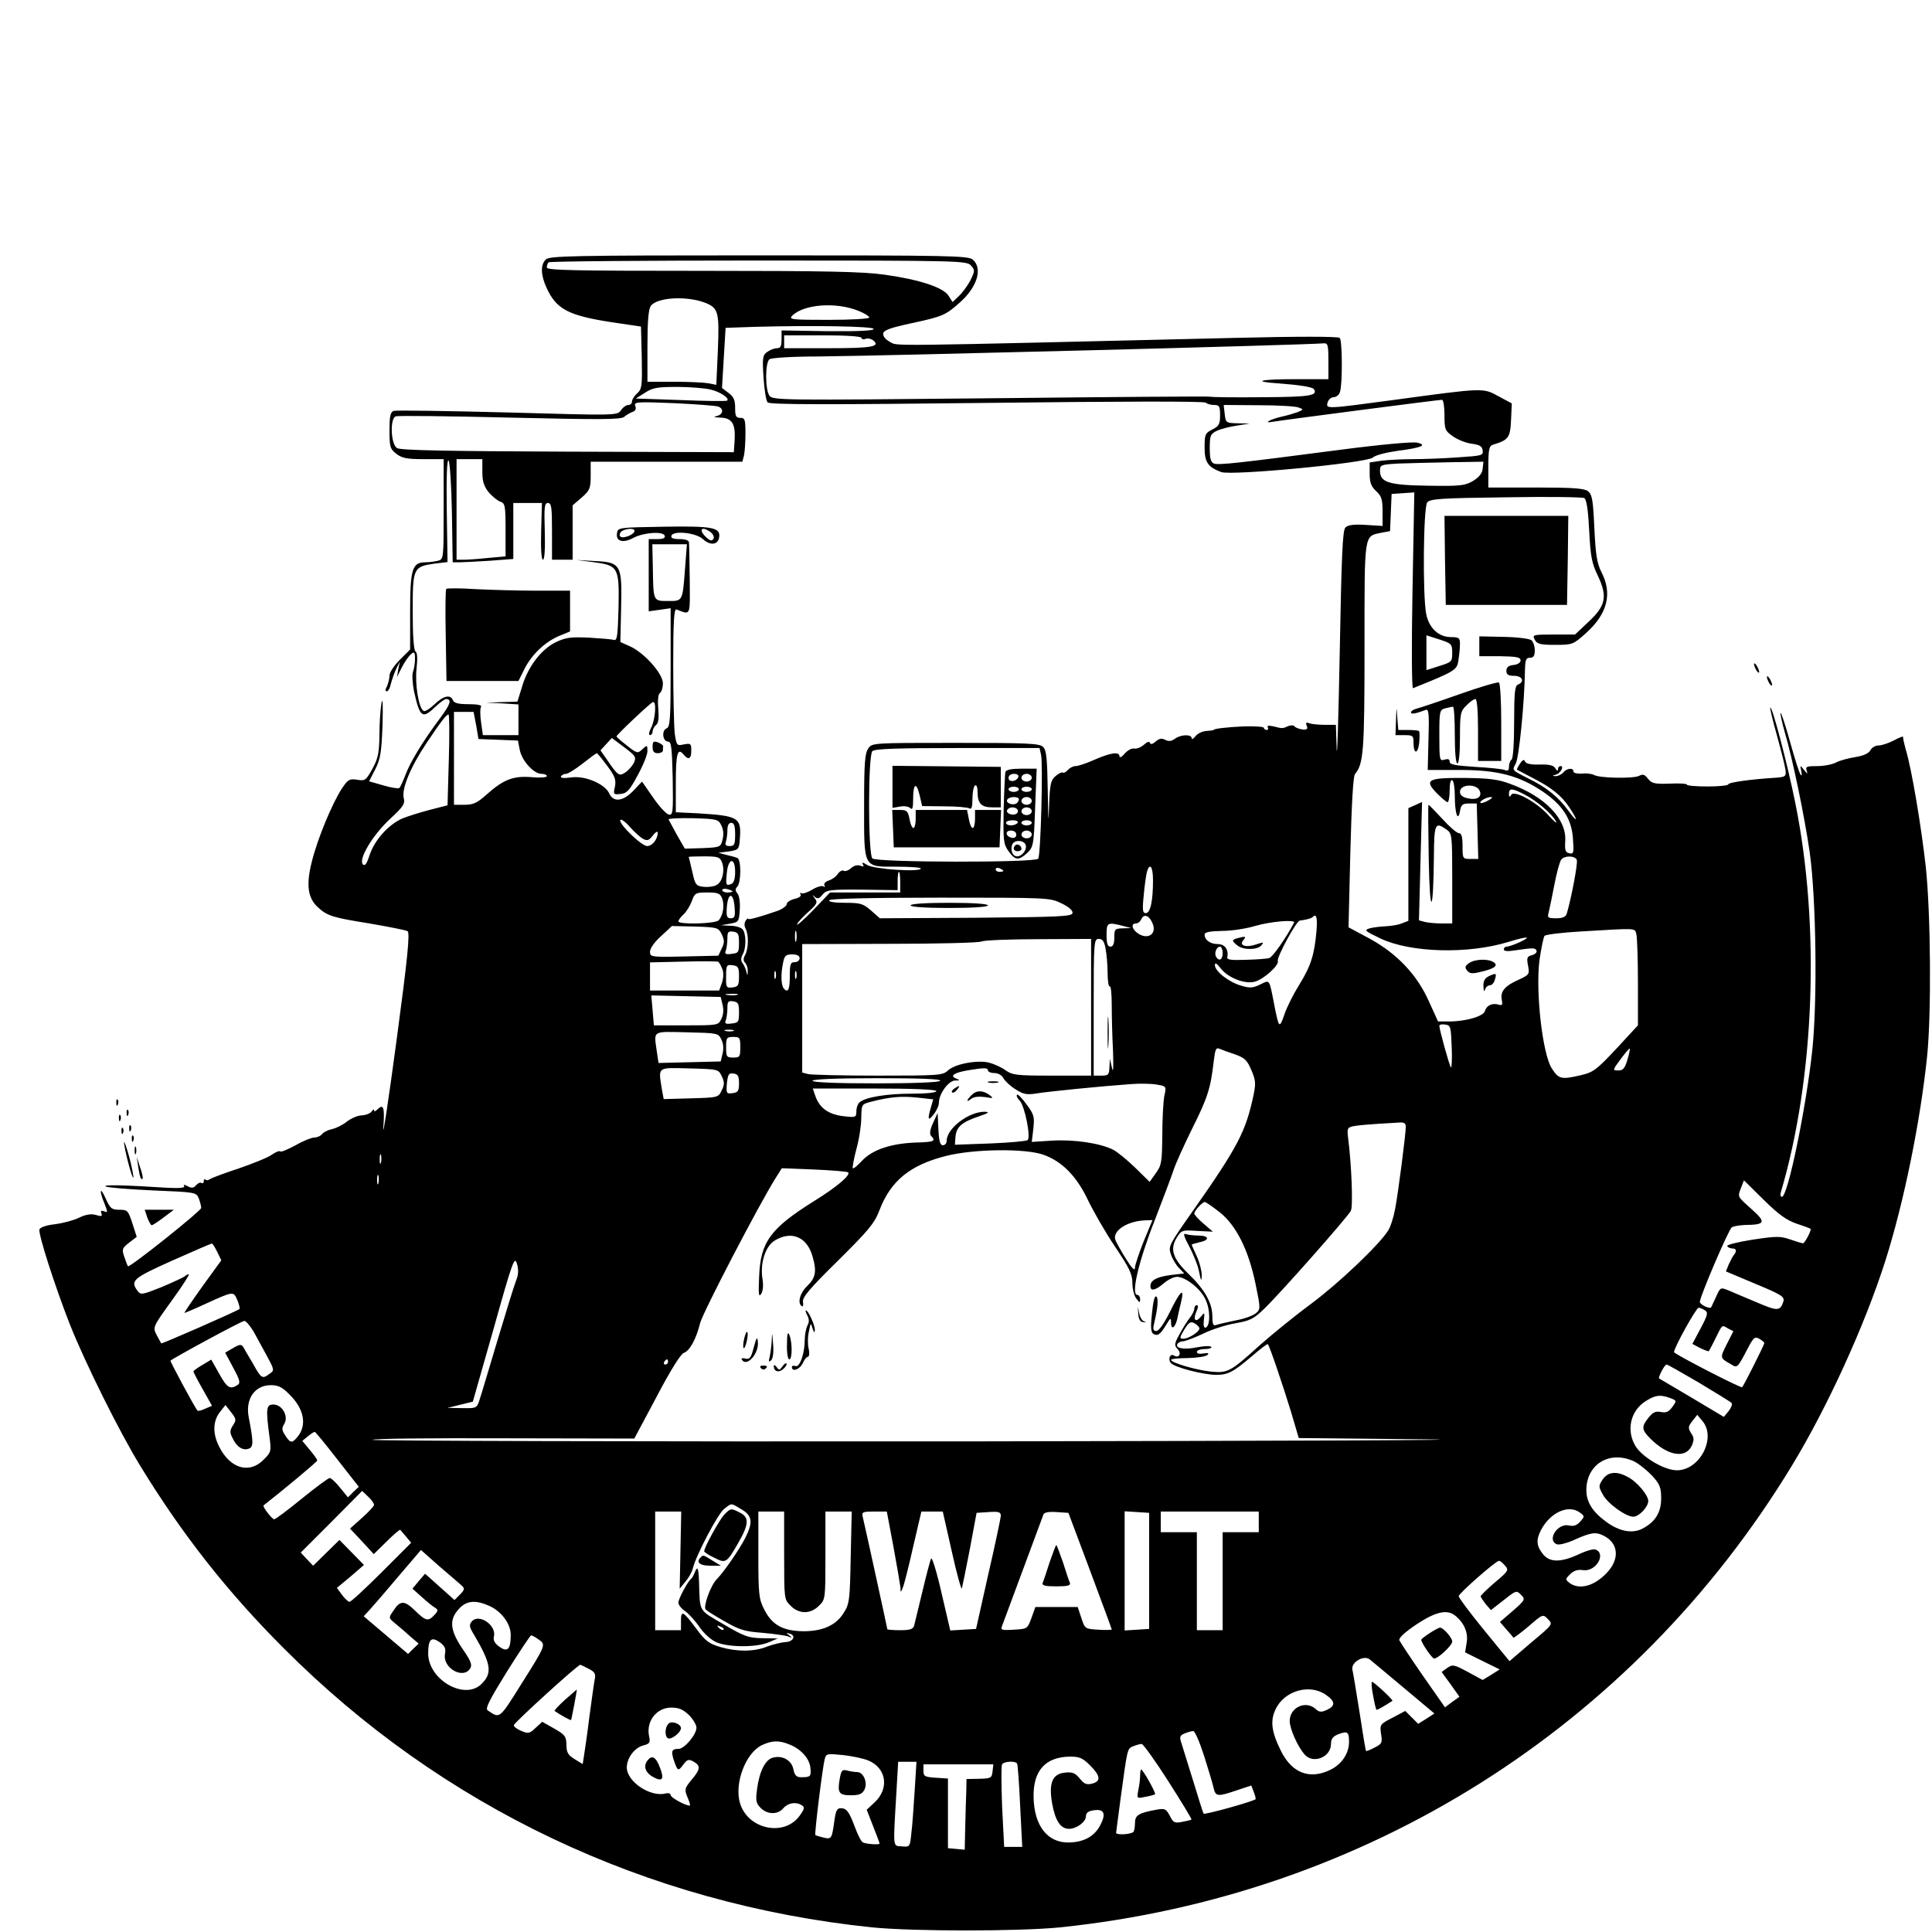 <?xml version="1.0" standalone="no"?>
<!DOCTYPE svg PUBLIC "-//W3C//DTD SVG 20010904//EN"
 "http://www.w3.org/TR/2001/REC-SVG-20010904/DTD/svg10.dtd">
<svg version="1.0" xmlns="http://www.w3.org/2000/svg"
 width="749pt" height="749pt" viewBox="0 0 749 749"
 preserveAspectRatio="xMidYMid meet">
<g transform="translate(0,749) scale(0.1,-0.1)"
fill="#000000" stroke="none">
<path d="M2116 6484 c-21 -20 -20 -60 3 -110 38 -83 84 -107 251 -133 l115
-17 3 -120 c2 -110 1 -122 -18 -139 -11 -10 -20 -24 -20 -32 0 -7 -6 -13 -14
-13 -8 0 -21 -9 -29 -21 -15 -20 -16 -20 -440 -8 -234 6 -432 9 -441 6 -13 -5
-16 -22 -16 -76 0 -63 2 -71 26 -90 22 -17 41 -21 105 -21 l79 0 0 -194 c0
-192 0 -194 -22 -200 -13 -3 -35 -6 -50 -6 -50 0 -58 -28 -58 -191 l0 -147
-40 -40 c-22 -22 -40 -49 -40 -61 0 -12 -5 -31 -10 -42 -7 -13 -7 -19 -1 -19
6 0 13 12 16 28 4 15 13 41 20 57 l15 30 -6 -30 -5 -30 15 30 c17 35 40 65 50
65 8 0 6 -50 -3 -75 -4 -10 -2 -44 4 -75 23 -102 32 -109 83 -60 18 17 36 30
41 30 24 0 17 -21 -22 -73 -65 -87 -117 -171 -135 -221 -10 -25 -20 -48 -24
-51 -3 -3 -31 1 -61 10 l-56 16 24 47 c20 40 24 66 28 172 2 76 1 109 -4 85
-4 -22 -8 -78 -8 -124 -1 -70 -5 -91 -27 -131 -25 -45 -28 -48 -59 -43 -30 5
-36 1 -59 -33 -38 -58 -95 -195 -117 -284 -23 -90 -16 -141 23 -177 37 -34 57
-40 200 -63 75 -13 142 -26 148 -30 10 -6 0 -106 -43 -426 -31 -231 -54 -382
-51 -336 6 80 1 95 -24 70 -7 -7 -12 -8 -12 -3 0 6 -4 4 -9 -4 -5 -7 -22 -14
-38 -15 -16 0 -42 -12 -58 -24 -16 -13 -42 -26 -57 -29 -15 -3 -33 -12 -39
-19 -6 -8 -20 -14 -31 -14 -10 0 -43 -13 -72 -30 -30 -16 -56 -27 -59 -24 -3
4 -18 -2 -34 -13 -15 -11 -73 -34 -128 -53 -55 -18 -105 -37 -111 -41 -6 -5
-14 -6 -17 -2 -4 3 -7 1 -7 -6 0 -7 -4 -10 -9 -7 -5 3 -14 -1 -21 -9 -9 -11
-17 -12 -32 -4 -14 7 -18 8 -14 1 4 -7 -16 -9 -61 -7 -172 11 -257 13 -243 5
8 -4 91 -11 183 -15 167 -7 168 -7 178 -32 5 -13 9 -30 9 -36 -1 -12 -278
-233 -284 -226 -2 2 -8 19 -14 36 -10 30 -9 34 18 55 l30 23 -17 53 c-16 49
-19 52 -50 52 -30 0 -36 5 -53 43 -22 50 -27 33 -5 -19 13 -33 13 -36 -1 -30
-11 4 -15 2 -11 -8 5 -11 0 -13 -22 -6 -19 5 -38 2 -65 -11 -20 -10 -62 -21
-92 -25 -32 -3 -58 -12 -61 -20 -6 -16 59 -218 118 -369 59 -148 191 -415 274
-550 161 -263 335 -485 555 -705 614 -616 1406 -991 2280 -1082 161 -16 569
-16 730 0 1184 123 2219 775 2835 1787 139 228 285 548 365 800 71 224 135
538 161 790 17 165 14 553 -5 733 -17 154 -55 383 -78 457 -6 22 -11 43 -10
48 1 4 -15 -2 -35 -13 -21 -11 -48 -20 -60 -20 -12 0 -27 -8 -32 -19 -7 -12
-27 -21 -58 -26 -26 -4 -60 -13 -75 -21 -15 -8 -48 -14 -74 -14 -40 0 -45 -2
-40 -17 5 -15 3 -14 -10 2 -16 20 -16 20 -11 -4 3 -13 2 -20 -2 -15 -5 5 -23
62 -41 127 -18 65 -35 116 -37 113 -2 -2 5 -36 16 -74 30 -101 77 -328 97
-467 25 -182 30 -572 10 -765 -24 -225 -95 -570 -118 -570 -5 0 -7 8 -4 18
131 442 153 1031 56 1509 -30 150 -90 377 -97 370 -2 -3 10 -52 26 -109 16
-58 31 -117 33 -133 3 -25 0 -27 -37 -30 -97 -6 -185 -18 -185 -26 0 -4 -36
-8 -80 -8 -44 0 -80 3 -80 7 0 4 -30 6 -67 4 -59 -2 -70 1 -84 19 -13 17 -20
19 -35 11 -22 -11 -155 -9 -175 4 -8 4 -28 7 -46 5 -19 -1 -33 2 -33 8 0 16
-26 13 -40 -4 -7 -8 -20 -14 -29 -14 -14 1 -14 2 1 6 18 5 33 33 18 33 -6 0
-10 -6 -10 -12 0 -8 -4 -7 -10 3 -7 12 -23 16 -61 15 -34 -1 -53 3 -57 12 -3
9 -9 7 -19 -8 -8 -12 -13 -22 -12 -24 2 -1 29 -15 59 -31 75 -38 113 -69 144
-115 35 -53 33 -63 -3 -14 -39 54 -84 91 -158 127 -61 31 -62 31 -47 56 13 24
34 234 36 364 1 39 4 47 19 47 14 0 19 7 19 29 0 16 -6 33 -13 39 -7 6 -55 12
-107 13 l-95 2 0 -38 0 -39 80 0 c64 -1 80 -4 80 -16 0 -9 -11 -16 -27 -18
-20 -2 -28 -9 -28 -23 0 -14 7 -19 30 -19 32 0 42 -23 15 -34 -12 -4 -15 -30
-15 -145 0 -82 -4 -142 -10 -146 -5 -3 -10 -15 -10 -27 0 -15 -4 -18 -17 -13
-10 4 -62 9 -115 12 -76 5 -98 9 -98 20 0 10 -6 12 -20 8 -19 -6 -20 -2 -20
93 0 95 1 100 23 106 12 3 25 6 30 6 4 0 7 -49 7 -110 0 -67 4 -110 10 -110 6
0 10 40 10 100 0 94 2 103 25 125 13 14 29 25 35 25 6 0 10 -43 10 -120 l0
-120 45 0 45 0 0 149 c0 83 -4 152 -9 155 -4 3 -73 -17 -152 -45 -79 -28 -154
-53 -166 -56 -13 -3 -23 -10 -23 -15 0 -8 18 -5 58 10 11 4 13 -18 10 -114
l-3 -119 125 0 c146 0 229 -22 320 -83 78 -53 113 -107 118 -183 4 -55 3 -61
-14 -57 -15 3 -18 11 -16 46 7 86 -78 174 -213 223 -48 18 -83 22 -177 23
-143 1 -158 -7 -108 -59 19 -19 38 -35 42 -35 4 0 8 21 8 46 0 27 4 43 10 39
6 -3 10 -30 10 -60 0 -68 12 -104 20 -60 4 25 10 30 35 30 l30 0 3 -107 3
-108 -31 0 c-29 0 -30 1 -30 50 0 36 -4 50 -14 50 -8 0 -37 25 -64 55 -28 30
-52 55 -54 55 -2 0 -1 -96 1 -212 4 -226 18 -216 20 15 1 125 5 132 49 101 21
-15 22 -21 22 -190 l0 -174 -42 0 c-24 0 -53 3 -65 6 l-22 6 6 230 6 229 -26
-12 -27 -12 0 -219 0 -218 -26 -10 c-14 -6 -42 -10 -62 -11 -20 -1 -48 -4 -62
-8 -23 -7 -19 -10 41 -39 118 -56 341 -62 499 -13 35 11 66 18 69 16 5 -5 -62
-35 -79 -35 -5 0 -10 -5 -10 -11 0 -7 16 -8 46 -3 70 10 76 10 81 -2 2 -6 -6
-14 -18 -17 -19 -5 -21 -10 -15 -41 6 -33 5 -35 -36 -54 -54 -24 -72 -45 -66
-77 4 -21 2 -24 -12 -20 -24 8 -47 -3 -53 -24 -5 -21 -74 -41 -139 -41 l-43 0
-35 77 c-46 104 -124 186 -230 244 l-82 44 7 290 c5 191 11 295 18 304 33 40
37 85 37 492 0 451 -3 429 67 444 l32 6 3 72 3 72 44 3 44 3 -7 -381 c-4 -212
-3 -380 2 -378 164 66 170 70 176 107 3 20 6 48 6 64 0 24 -4 27 -34 27 -49 0
-86 35 -97 90 -14 73 -11 413 4 432 10 14 52 17 304 20 161 3 298 1 305 -3 9
-6 15 -47 19 -126 5 -100 10 -127 34 -176 38 -81 30 -116 -38 -179 l-51 -48
-83 0 c-81 0 -83 -1 -73 -20 9 -17 21 -20 79 -20 67 0 70 1 119 45 84 75 104
154 60 238 -17 34 -22 66 -27 170 -5 112 -9 130 -25 143 -15 11 -61 14 -203
14 l-183 0 0 80 c0 68 3 81 18 86 60 18 67 27 70 95 l3 65 -52 28 c-60 33 -56
33 -409 -15 -262 -35 -260 -35 -253 -9 3 11 14 20 23 20 10 0 22 9 25 21 10
31 9 199 -1 209 -6 6 -167 6 -409 0 -1380 -33 -1303 -32 -1334 -16 -18 10 -28
22 -27 33 2 13 27 22 110 40 121 26 132 31 188 81 67 60 88 131 50 165 -17 16
-89 17 -830 17 -724 0 -812 -2 -826 -16z m1648 -23 c16 -18 16 -21 -2 -58 -11
-21 -31 -48 -45 -61 l-24 -23 -16 25 c-21 32 -112 62 -247 81 -83 12 -229 15
-707 15 -496 0 -603 2 -603 13 0 8 3 17 7 20 3 4 369 7 813 7 781 0 807 -1
824 -19z m-1027 -146 c48 -20 52 -37 46 -184 l-6 -133 -30 6 c-16 3 -76 6
-133 6 l-104 0 0 138 c0 96 4 143 13 156 25 34 142 40 214 11z m591 -30 c23
-9 42 -21 42 -26 0 -5 -71 -9 -157 -9 -143 0 -156 1 -142 16 46 45 170 54 257
19z m59 -70 c2 -7 -56 -10 -177 -9 l-180 3 0 -35 c0 -26 -4 -34 -18 -34 -10 0
-26 -6 -37 -14 -18 -12 -20 -22 -15 -99 3 -47 10 -91 16 -97 9 -9 231 -9 850
-2 503 6 843 7 848 1 6 -5 20 -9 33 -9 20 0 23 -5 23 -40 0 -34 -4 -42 -30
-55 -28 -14 -30 -20 -30 -69 0 -58 12 -76 64 -96 41 -15 563 35 588 56 9 9 52
20 95 26 94 12 119 23 76 32 -17 4 -147 -8 -299 -28 -392 -51 -470 -60 -488
-53 -12 5 -16 20 -16 60 0 49 3 55 28 67 15 7 50 16 77 20 l50 8 -46 1 c-46 1
-47 2 -51 36 l-4 35 136 -1 c74 0 144 -4 155 -9 19 -7 19 -8 -5 -18 -14 -5
-41 -13 -60 -17 -45 -10 -77 -28 -35 -20 35 6 641 85 655 85 6 0 10 -27 10
-59 0 -56 2 -61 32 -82 18 -13 50 -26 72 -29 32 -4 42 -10 44 -26 3 -20 -3
-21 -95 -27 -54 -4 -132 -7 -174 -7 -42 0 -97 -3 -123 -6 l-46 -7 0 -44 c0
-34 6 -49 25 -67 21 -19 25 -32 25 -79 l0 -56 -65 4 c-46 3 -69 0 -79 -10 -11
-11 -15 -104 -22 -482 -5 -257 -10 -426 -12 -375 l-3 92 -44 0 c-24 0 -51 3
-59 6 -12 5 -15 2 -10 -10 5 -12 1 -16 -17 -14 -13 2 -27 7 -30 12 -4 5 -15 5
-25 1 -22 -10 -21 -10 -57 -1 -19 4 -26 3 -22 -4 3 -5 1 -10 -4 -10 -6 0 -11
4 -11 8 0 5 -35 7 -77 6 -67 -3 -118 -9 -118 -14 0 -1 -13 -3 -29 -4 -15 -1
-34 -10 -42 -21 -8 -10 -14 -13 -14 -7 0 16 -42 15 -65 -2 -14 -10 -25 -11
-38 -4 -14 7 -23 5 -37 -7 -11 -10 -19 -12 -22 -5 -2 7 -11 4 -23 -7 -11 -10
-28 -17 -38 -15 -10 2 -26 -7 -37 -20 -11 -13 -19 -17 -20 -10 0 19 -34 14
-96 -13 -31 -14 -64 -25 -74 -25 -10 0 -23 -7 -30 -15 -7 -8 -16 -13 -20 -10
-4 2 -17 -4 -28 -14 -18 -15 -22 -31 -25 -117 -2 -74 -3 -60 -5 58 -2 127 -5
160 -18 172 -13 14 -58 16 -339 16 -323 0 -324 0 -339 -22 -13 -19 -16 -57
-16 -218 0 -249 -5 -240 126 -240 52 0 94 -3 94 -7 0 -15 -184 -3 -209 14 -15
10 -21 11 -16 2 6 -9 3 -10 -10 -5 -11 4 -25 0 -36 -10 -10 -9 -22 -13 -28
-10 -5 4 -16 -2 -23 -12 -7 -11 -23 -22 -36 -26 -12 -4 -19 -12 -16 -18 4 -7
2 -8 -4 -4 -6 3 -25 -2 -43 -13 -18 -11 -37 -17 -42 -14 -6 3 -7 1 -3 -5 3 -6
-6 -13 -24 -17 -16 -4 -30 -13 -30 -20 0 -7 -15 -18 -32 -25 -69 -24 -118 -38
-118 -32 0 4 -4 0 -9 -7 -6 -9 -6 -22 0 -32 12 -24 11 -76 -2 -101 -8 -14 -8
-23 0 -31 6 -6 10 -20 10 -31 -1 -21 -1 -21 -6 -1 -3 11 -9 25 -15 32 -6 8 -6
19 1 32 15 26 14 84 -1 99 -7 7 -28 13 -48 13 l-35 2 35 6 c34 6 35 8 38 54 2
28 -2 55 -9 63 -9 11 -9 18 -1 26 16 16 16 108 0 112 -7 3 -26 8 -43 12 l-30
8 40 5 c38 6 40 8 43 45 7 87 -2 93 -165 103 l-83 4 0 114 c0 114 7 138 30
110 19 -23 30 -18 30 15 0 27 -2 29 -29 24 -27 -6 -28 -4 -35 41 -3 26 -6 147
-6 267 0 172 3 219 13 215 56 -21 52 -29 51 116 -1 72 -2 138 -3 145 -1 7 -15
12 -37 12 -24 0 -34 4 -31 13 7 21 95 12 122 -13 28 -26 59 -23 63 7 6 38 -25
44 -215 41 -176 -3 -178 -3 -181 -26 -5 -31 24 -39 64 -17 40 21 115 26 121 8
3 -9 -6 -13 -29 -13 l-33 0 0 -140 0 -140 43 6 42 6 0 -230 c0 -200 -2 -231
-16 -236 -20 -8 -15 -51 6 -51 13 0 15 -24 18 -143 2 -132 1 -143 -15 -140
-10 2 -37 31 -61 66 l-43 62 -33 -35 c-40 -42 -78 -47 -94 -11 -17 37 -94 70
-148 62 -29 -4 -43 -2 -39 4 3 6 12 10 20 10 7 0 36 18 64 40 28 22 52 40 55
40 2 0 20 -22 40 -49 30 -40 35 -54 30 -81 -7 -30 -6 -31 22 -28 24 2 35 14
66 72 21 38 38 80 38 94 0 24 -1 25 -20 7 -18 -17 -21 -16 -60 15 -22 17 -40
33 -40 35 0 6 131 130 141 133 15 6 10 -66 -6 -98 -9 -17 -11 -30 -5 -30 5 0
10 6 10 14 0 7 6 19 13 25 10 7 12 27 9 65 -3 33 0 56 7 60 6 4 11 21 11 37 0
37 -72 118 -127 143 l-38 17 3 133 c4 168 -1 176 -103 181 l-70 4 63 -8 c99
-13 103 -19 100 -175 -3 -111 -5 -130 -18 -127 -8 3 -52 6 -97 9 -70 3 -89 1
-129 -18 -56 -28 -107 -94 -130 -172 l-18 -58 -60 -2 -61 -2 63 -3 62 -4 0
-59 0 -60 -69 0 -69 0 -7 50 c-4 27 -4 54 0 60 4 6 -13 10 -48 10 -40 0 -56 4
-61 15 -9 24 -37 18 -72 -16 -18 -17 -37 -29 -42 -25 -19 11 -34 104 -27 165
4 38 3 61 -4 65 -7 5 -11 60 -11 155 0 170 2 174 85 186 l50 6 -3 202 c-2 129
1 198 7 192 5 -6 11 -97 13 -202 l3 -193 26 0 c14 0 67 3 117 6 l92 7 0 108 0
109 56 0 55 0 -3 -110 c-2 -69 1 -110 7 -110 6 0 9 41 7 110 -3 94 -1 110 12
110 14 0 16 -17 16 -110 l0 -110 40 0 40 0 0 105 0 106 35 30 c32 28 35 36 35
85 l0 54 294 0 294 0 6 23 c3 12 6 50 6 85 0 55 -2 62 -20 62 -17 0 -20 7 -20
39 0 31 -6 43 -26 58 l-25 19 7 116 7 117 116 4 c230 6 454 2 458 -8z m-47
-35 c0 -5 7 -7 15 -4 8 4 22 1 31 -6 28 -24 -6 -30 -178 -30 l-168 0 0 25 0
25 150 0 c90 0 150 -4 150 -10z m1810 -90 l0 -70 -132 0 c-130 0 -168 -9 -66
-16 82 -6 137 -14 142 -23 16 -25 -17 -30 -201 -31 -106 -1 -196 0 -200 2 -4
2 -388 -1 -852 -6 -810 -8 -845 -8 -858 10 -17 23 -17 128 0 141 6 6 93 11
192 11 276 3 1873 44 1958 51 15 1 17 -8 17 -69z m-2396 -110 c36 -8 76 -34
65 -43 -2 -3 -83 -2 -179 2 l-175 6 35 22 c30 20 49 23 125 23 50 0 108 -5
129 -10z m30 -66 c24 -9 19 -32 -6 -37 -15 -3 -9 -5 14 -6 46 -1 60 -24 56
-88 l-3 -46 -644 2 c-473 2 -648 5 -662 14 -24 15 -28 114 -5 123 8 3 207 1
443 -5 349 -8 430 -8 443 3 8 7 23 16 32 19 12 4 15 12 11 23 -6 16 5 17 150
11 86 -4 163 -10 171 -13z m-914 -253 c0 -38 6 -56 25 -80 14 -16 35 -33 45
-36 18 -6 20 -16 20 -109 l0 -103 -67 -6 c-38 -4 -80 -7 -95 -7 l-28 0 0 195
0 195 50 0 50 0 0 -49z m3878 12 c-2 -19 -14 -33 -38 -48 -31 -18 -50 -20
-174 -18 -152 2 -186 13 -186 58 0 23 3 24 73 28 39 1 130 4 200 5 l128 2 -3
-27z m-3288 -241 c0 -15 -48 -33 -56 -21 -4 6 0 15 7 20 18 11 49 12 49 1z
m295 -5 c10 -8 15 -19 11 -26 -6 -9 -13 -8 -27 5 -33 30 -20 47 16 21z m-99
-139 c-10 -131 -9 -128 -66 -128 -58 0 -57 -2 -59 128 l-2 92 67 0 67 0 -7
-92z m2974 -329 c0 -34 -2 -36 -50 -51 l-50 -16 0 67 0 68 50 -16 c47 -15 50
-18 50 -52z m-3784 -281 l9 -53 76 -3 77 -3 7 -36 c8 -42 54 -93 84 -93 12 0
21 -4 21 -9 0 -5 -26 -7 -58 -4 -70 6 -109 -8 -174 -66 -38 -34 -53 -41 -87
-41 l-41 0 0 180 0 180 38 0 38 0 10 -52z m-106 -134 l-5 -176 -70 -18 c-38
-10 -86 -25 -105 -33 -53 -23 -107 -83 -126 -139 -12 -37 -19 -47 -27 -39 -19
19 38 114 105 176 52 48 59 59 53 82 -8 35 26 119 89 213 55 82 76 110 85 110
3 0 4 -79 1 -176z m718 -10 c-6 -13 -21 -30 -33 -38 -25 -17 -29 -14 -74 52
l-23 33 22 24 22 24 48 -36 c44 -33 47 -38 38 -59z m1578 30 c8 -33 -1 -388
-11 -403 -9 -16 -627 -15 -643 1 -17 17 -17 399 0 416 9 9 96 12 330 12 l318
0 6 -26z m1701 -141 c9 -23 -12 -36 -46 -28 -21 4 -31 13 -31 25 0 31 66 33
77 3z m173 -13 c47 -24 107 -75 122 -104 6 -11 -5 -3 -25 19 -45 53 -136 103
-148 84 -7 -11 -9 -10 -9 4 0 22 12 22 60 -3z m-140 -23 c-14 -8 -27 -12 -30
-10 -7 6 23 23 40 23 8 0 4 -6 -10 -13z m-3277 -149 c17 -9 23 -6 38 13 10 13
19 18 19 11 0 -25 -21 -52 -41 -52 -22 0 -112 87 -104 101 3 5 20 -7 37 -27
17 -19 40 -40 51 -46z m304 51 c8 -16 9 -36 4 -55 -7 -28 -9 -29 -77 -32 l-69
-2 -30 52 c-16 29 -31 57 -33 61 -2 4 40 6 94 5 95 -3 99 -4 111 -29z m53 -34
c0 -39 -3 -45 -21 -45 -15 0 -19 4 -15 16 3 9 6 29 6 45 0 19 5 29 15 29 11 0
15 -12 15 -45z m-51 -108 c12 -32 2 -76 -21 -88 -10 -6 -33 -9 -50 -7 -29 3
-33 7 -44 58 -7 30 -13 56 -14 58 0 1 27 2 60 2 54 0 61 -3 69 -23z m3314 9
c5 -11 -22 -152 -39 -208 -4 -13 -16 -18 -41 -18 -32 0 -35 2 -29 23 3 12 13
60 22 107 9 47 21 91 27 98 13 16 54 15 60 -2z m-3263 -46 c0 -27 -5 -43 -15
-47 -21 -8 -22 -5 -17 45 6 57 32 59 32 2z m1040 4 c0 -2 -7 -4 -15 -4 -8 0
-15 4 -15 10 0 5 7 7 15 4 8 -4 15 -8 15 -10z m580 -36 c0 -81 -10 -128 -28
-128 -12 0 -14 11 -8 68 3 37 9 77 12 90 11 40 24 23 24 -30z m-980 -8 l0 -40
-136 0 -136 0 -64 -67 c-35 -36 -64 -62 -64 -57 0 5 19 26 41 46 37 33 40 40
28 55 -11 15 -11 16 0 6 11 -9 17 -7 30 9 15 18 27 20 154 19 l137 -2 0 36 c0
19 2 35 5 35 3 0 5 -18 5 -40z m-650 -36 c0 -2 -9 -4 -20 -4 -11 0 -20 4 -20
9 0 5 9 7 20 4 11 -3 20 -7 20 -9z m-40 -28 c9 -25 4 -63 -13 -83 -11 -15
-157 -18 -157 -5 0 5 9 17 20 27 11 10 25 33 32 51 11 32 15 34 60 34 42 0 50
-3 58 -24z m48 -34 c3 -35 0 -42 -15 -42 -15 0 -18 7 -15 45 5 58 26 55 30 -3z
m1267 16 c29 -14 45 -28 43 -38 -3 -13 -50 -15 -375 -18 l-372 -2 -34 30 c-31
27 -41 30 -101 30 -42 0 -65 4 -61 10 4 6 158 10 430 10 418 0 425 0 470 -22z
m352 -75 c21 -44 -18 -70 -59 -39 -21 16 -23 36 -4 36 8 0 16 7 20 15 9 23 30
18 43 -12z m637 -30 c-8 -94 -22 -138 -66 -209 -23 -37 -50 -90 -59 -118 -19
-55 -21 -53 -39 39 -20 102 -16 97 -55 78 -29 -14 -41 -14 -74 -4 -48 14 -101
56 -101 79 0 12 7 8 24 -14 28 -35 92 -60 130 -50 35 9 96 64 90 81 -5 13 71
154 85 156 23 3 44 8 49 13 15 16 20 1 16 -51z m-87 30 c-33 -62 -83 -133 -96
-137 -9 -3 -50 -6 -91 -7 -57 -2 -74 0 -72 10 6 29 -9 51 -37 51 -29 0 -51 16
-51 37 0 9 19 13 68 14 37 0 94 9 127 19 61 18 160 26 152 13z m-662 -13 l30
-8 -32 -1 c-31 -1 -33 -3 -33 -36 0 -24 -5 -35 -15 -35 -11 0 -15 12 -15 45 0
49 3 51 65 35z m-1557 -32 c11 -23 11 -33 0 -55 l-13 -28 -133 -3 c-129 -3
-132 -2 -132 19 0 12 18 38 43 60 l42 39 90 -2 c87 -3 90 -4 103 -30z m289
-25 c-3 -10 -5 -2 -5 17 0 19 2 27 5 18 2 -10 2 -26 0 -35z m3257 25 c3 -13 6
-97 6 -188 l0 -165 -84 -91 c-76 -81 -89 -91 -136 -102 -77 -18 -87 -16 -114
26 -36 56 -63 295 -48 418 7 48 16 92 20 96 5 5 69 13 143 17 219 13 206 14
213 -11z m-3479 -33 c0 -37 -2 -40 -29 -43 -23 -3 -28 0 -22 13 3 9 6 30 6 47
0 25 3 29 23 26 19 -3 22 -9 22 -43z m1365 -250 l0 -265 -151 0 c-138 0 -154
2 -181 21 -16 12 -46 25 -66 30 -47 10 -130 -6 -157 -31 -20 -19 -35 -20 -271
-20 -137 0 -259 3 -271 6 l-23 6 0 249 0 249 338 1 c185 0 346 4 357 9 11 5
111 9 223 9 l202 1 0 -265z m56 228 c4 -21 8 -63 8 -95 0 -31 4 -54 8 -52 5 3
8 -30 8 -73 0 -43 2 -123 5 -178 2 -64 1 -88 -4 -65 l-8 35 -2 -32 c-1 -30 -4
-33 -31 -33 l-30 0 0 265 c0 256 1 265 20 265 14 0 21 -9 26 -37z m454 -18 c0
-26 -14 -33 -25 -15 -9 14 1 40 15 40 5 0 10 -11 10 -25z m-1640 -20 c0 -8 -8
-15 -19 -15 -16 0 -19 -8 -19 -51 0 -54 -6 -69 -22 -53 -12 12 -14 56 -4 102
5 27 11 32 35 32 19 0 29 -5 29 -15z m-300 -41 c6 -14 5 -35 -1 -54 l-11 -30
-134 0 -134 0 0 55 0 54 128 3 c70 2 131 1 135 0 5 -2 12 -15 17 -28z m65 -29
c0 -35 -3 -40 -25 -43 -24 -3 -26 0 -25 43 0 43 2 46 25 43 22 -3 25 -8 25
-43z m142 -7 c-3 -7 -5 -2 -5 12 0 14 2 19 5 13 2 -7 2 -19 0 -25z m80 0 c-3
-7 -5 -2 -5 12 0 14 2 19 5 13 2 -7 2 -19 0 -25z m-229 -65 c-10 -2 -28 -2
-40 0 -13 2 -5 4 17 4 22 1 32 -1 23 -4z m-57 -37 c5 -19 4 -39 -4 -55 -12
-26 -13 -26 -137 -26 l-125 0 -5 58 -5 58 134 -3 135 -3 7 -29z m64 -31 c0
-37 -2 -40 -29 -43 -23 -3 -28 0 -22 13 3 9 6 30 6 47 0 25 3 29 23 26 19 -3
22 -9 22 -43z m2763 -135 c2 -46 0 -81 -3 -78 -6 6 -44 144 -45 161 0 5 10 7
23 5 21 -3 22 -9 25 -88z m-2785 63 c-7 -2 -21 -2 -30 0 -10 3 -4 5 12 5 17 0
24 -2 18 -5z m-46 -34 c8 -16 9 -36 4 -55 l-7 -29 -121 -3 -120 -3 -7 47 c-11
80 -19 75 116 72 121 -3 123 -3 135 -29z m73 -29 c0 -37 -2 -40 -27 -40 -26 0
-28 3 -28 40 0 37 2 40 28 40 25 0 27 -3 27 -40z m1919 -28 c36 -13 46 -22 62
-60 17 -39 18 -53 9 -96 -30 -143 -61 -202 -238 -454 -90 -128 -93 -134 -83
-164 6 -18 20 -42 32 -54 l20 -21 -52 -6 c-54 -7 -79 -20 -79 -43 0 -21 19
-17 52 11 16 14 39 25 51 25 33 0 93 -47 111 -89 19 -40 18 -102 0 -108 -7 -2
-9 9 -7 29 4 31 3 32 -11 14 -21 -26 -32 -13 -18 19 7 15 8 25 2 25 -6 0 -10
-6 -10 -14 0 -7 -8 -24 -19 -37 -10 -13 -28 -42 -39 -63 -20 -36 -20 -42 -6
-57 16 -17 4 -36 -15 -24 -15 9 -24 -14 -12 -29 14 -17 127 -46 176 -46 46 0
66 11 138 72 32 28 60 49 62 47 7 -7 57 -155 89 -259 l31 -105 495 -5 c272 -3
-537 -6 -1798 -8 -1261 -1 -2291 2 -2288 6 3 5 232 7 510 6 l505 -1 87 163
c54 103 93 165 105 169 23 8 48 54 63 115 10 41 231 465 293 563 l24 38 126
-5 c69 -3 128 -8 131 -11 11 -10 -44 -57 -133 -112 -168 -105 -207 -158 -212
-292 -3 -68 -2 -82 8 -67 7 11 9 34 5 57 -10 62 11 128 48 150 64 39 125 14
146 -62 17 -57 12 -83 -20 -114 -29 -27 -40 -68 -21 -79 4 -3 6 5 4 17 -3 17
24 50 135 159 119 118 142 145 161 195 44 116 120 177 260 212 108 27 303 29
374 5 73 -25 131 -83 176 -179 22 -45 69 -127 105 -180 54 -80 66 -105 66
-139 0 -22 7 -50 15 -60 13 -17 15 -18 15 -3 0 9 -5 17 -11 17 -25 0 4 127 66
285 34 88 68 178 75 200 7 22 39 93 71 158 60 120 72 156 84 260 6 50 9 57 23
51 9 -4 37 -14 61 -22z m1520 -21 c-10 -33 -17 -41 -35 -41 -23 0 -23 1 9 44
17 23 33 42 35 41 2 -2 -2 -21 -9 -44z m-3511 -63 c11 -23 11 -33 0 -55 -13
-28 -15 -28 -119 -31 l-106 -3 -7 38 c-14 89 -20 84 106 81 112 -3 113 -3 126
-30z m1032 22 c0 -5 11 -10 25 -10 14 0 29 -8 35 -20 6 -11 27 -31 47 -43 31
-20 44 -22 82 -16 49 8 253 28 363 36 38 3 84 2 104 -2 36 -6 36 -7 28 -43 -4
-20 -8 -89 -8 -152 -1 -105 -3 -118 -25 -148 l-24 -34 -56 55 c-31 30 -70 62
-86 70 -50 25 -150 40 -235 35 l-80 -5 6 51 c5 46 3 55 -26 94 -17 24 -34 41
-37 38 -4 -3 1 -14 11 -24 19 -22 43 -140 30 -152 -5 -4 -70 -10 -145 -13
l-137 -5 2 29 c3 39 23 58 88 80 41 14 47 18 25 19 -62 0 -147 -65 -147 -113
0 -10 -7 -17 -15 -17 -10 0 -15 16 -17 63 l-3 62 -18 -39 c-12 -27 -14 -43 -7
-50 19 -19 10 -23 -45 -25 -107 -2 -183 -27 -225 -73 -16 -17 -31 -30 -34 -27
-2 2 4 36 14 74 11 39 19 93 19 122 1 52 1 52 39 62 74 19 116 22 177 16 l63
-7 -9 -31 c-14 -48 -11 -55 11 -27 11 14 20 34 20 45 0 34 37 85 62 86 21 0
21 1 4 8 -26 10 -6 23 49 32 61 10 75 10 75 -1z m-965 -50 c0 -30 -4 -35 -25
-38 -24 -3 -25 -1 -22 38 4 35 7 41 26 38 17 -2 21 -10 21 -38z m780 10 c-4
-6 -98 -10 -251 -10 -156 0 -244 4 -244 10 0 6 90 10 251 10 164 0 248 -3 244
-10z m-15 -40 c0 -6 -39 -10 -96 -10 -94 0 -177 -13 -201 -33 -7 -5 -13 -21
-13 -35 0 -24 -2 -25 -52 -19 -57 7 -91 32 -107 78 l-10 29 240 0 c153 0 239
-4 239 -10z m1820 -137 c0 -30 -29 -254 -41 -318 -6 -33 -18 -71 -27 -85 -33
-54 -193 -206 -297 -283 -60 -44 -151 -118 -202 -163 -115 -104 -123 -108
-192 -101 -59 7 -151 34 -151 45 0 4 29 7 65 7 36 1 70 6 76 12 7 7 3 9 -15 6
-15 -3 -26 -1 -26 6 0 6 14 11 31 11 16 0 28 4 25 8 -3 5 -27 4 -54 -1 -51
-11 -88 -4 -77 13 3 5 13 10 21 10 8 0 43 13 77 29 34 17 91 35 127 41 57 10
71 17 113 58 63 61 322 354 334 378 9 17 3 177 -11 286 -4 35 -2 38 27 43 18
3 57 6 87 8 30 2 67 4 83 5 20 2 27 -3 27 -15z m-3973 -140 c-3 -10 -5 -4 -5
12 0 17 2 24 5 18 2 -7 2 -21 0 -30z m-10 -80 c-3 -10 -5 -4 -5 12 0 17 2 24
5 18 2 -7 2 -21 0 -30z m5501 -158 c28 -9 52 -18 52 -20 0 -11 -24 -55 -30
-55 -4 0 -27 7 -50 15 -38 13 -53 13 -146 -1 -57 -9 -101 -20 -98 -25 3 -5 12
-9 20 -9 16 0 18 -11 6 -25 -5 -6 -13 -22 -20 -37 l-11 -27 114 -48 c101 -42
114 -50 109 -68 -12 -38 -22 -39 -101 -5 -43 18 -93 39 -111 47 -32 13 -32 13
-49 -24 -10 -21 -18 -40 -19 -41 -5 -8 -44 10 -44 21 0 20 112 282 124 289 6
4 29 8 51 9 79 1 83 10 26 61 -57 51 -55 47 -41 84 l11 28 77 -76 c60 -59 89
-79 130 -93z m-2239 45 c64 -51 112 -147 139 -280 19 -92 19 -96 1 -111 -10
-9 -45 -22 -79 -28 -34 -7 -68 -15 -76 -18 -11 -4 -14 5 -14 34 0 51 -29 103
-91 163 -62 60 -74 96 -48 140 19 31 22 32 80 28 l61 -3 -36 31 c-20 17 -36
35 -36 39 0 11 31 45 41 45 4 0 30 -18 58 -40z m-295 -112 c-18 -46 -34 -92
-34 -103 0 -14 -12 -2 -35 35 -19 30 -37 63 -41 73 -12 36 47 74 118 76 l26 1
-34 -82z m-3592 -41 l16 -33 -74 -102 c-40 -56 -71 -102 -69 -102 2 0 38 15
79 34 112 51 111 51 126 16 7 -17 11 -33 8 -35 -7 -7 -301 -136 -303 -133 -1
2 -9 17 -18 33 -15 30 -15 30 59 133 41 56 70 102 66 102 -4 0 -12 -4 -17 -9
-6 -4 -46 -23 -89 -41 -76 -30 -80 -31 -93 -14 -29 39 -17 49 135 117 81 36
150 66 153 66 3 1 12 -14 21 -32z m1159 -111 c-7 -17 -39 -121 -72 -231 -33
-110 -64 -215 -70 -232 -10 -32 -12 -33 -67 -32 l-57 1 49 12 49 12 81 284
c73 261 81 282 90 251 7 -23 6 -43 -3 -65z m4609 -116 c13 -8 10 -19 -17 -70
l-32 -60 30 -16 c17 -8 32 -14 34 -12 1 2 13 23 25 48 28 57 25 54 49 40 l21
-11 -26 -51 c-27 -54 -27 -52 20 -79 21 -13 23 -11 62 64 22 42 27 46 44 37
11 -6 20 -14 20 -17 0 -6 -78 -162 -86 -171 -4 -5 -264 129 -264 136 -1 16 86
172 95 172 6 0 17 -5 25 -10z m-5627 -82 c13 -24 37 -67 53 -97 28 -52 28 -54
9 -67 -28 -21 -32 -19 -64 39 -17 28 -34 58 -38 65 -7 11 -14 11 -39 -4 l-31
-18 31 -58 c27 -50 29 -60 16 -68 -28 -18 -40 -10 -70 44 l-31 55 -35 -21
c-19 -11 -34 -22 -34 -25 0 -3 16 -34 36 -69 l36 -64 -26 -11 c-14 -7 -28 -10
-30 -8 -11 12 -107 191 -105 194 12 11 276 154 286 154 6 1 22 -18 36 -41z
m3667 12 c0 -13 -42 -40 -62 -40 -16 0 -16 3 3 35 18 29 24 33 40 25 10 -6 19
-15 19 -20z m-2060 -130 c0 -5 -5 -10 -11 -10 -5 0 -7 5 -4 10 3 6 8 10 11 10
2 0 4 -4 4 -10z m3996 -80 c65 -39 122 -74 127 -79 4 -4 -1 -18 -11 -31 l-19
-23 -124 74 c-68 40 -125 74 -127 75 -5 3 21 54 29 54 4 0 60 -32 125 -70z
m-5463 -47 c57 -56 68 -120 29 -165 -20 -24 -27 -23 -46 7 -14 21 -14 28 -4
45 18 29 -8 75 -42 75 -28 0 -30 -15 -15 -127 7 -55 6 -58 -23 -87 -55 -56
-129 -35 -172 50 -26 50 -25 99 2 134 l22 28 22 -28 c20 -26 21 -30 7 -51 -12
-19 -13 -27 -1 -50 16 -34 40 -49 63 -40 18 7 18 25 -1 123 -13 70 24 123 86
123 29 0 45 -8 73 -37z m5352 -13 c26 -10 26 -10 8 -35 -14 -19 -24 -23 -44
-19 -21 4 -31 -1 -48 -22 -28 -35 -27 -47 7 -81 68 -68 137 -79 161 -27 9 21
9 31 -3 48 -12 20 -12 25 5 47 l19 24 20 -24 c55 -65 -10 -191 -99 -191 -48 0
-133 50 -160 93 -38 62 -20 140 42 177 36 22 54 24 92 10z m-5167 -238 l83
-106 -21 -20 -21 -21 -31 38 c-16 20 -34 37 -40 37 -5 0 -54 -36 -108 -80 -54
-44 -102 -80 -107 -80 -9 1 -47 50 -41 54 73 57 208 169 208 174 0 4 -13 22
-29 41 l-29 35 22 18 c11 9 23 17 26 17 3 0 42 -48 88 -107z m5028 -8 c18 -9
49 -34 69 -55 30 -33 35 -46 35 -88 0 -55 -23 -91 -72 -117 -40 -21 -91 -11
-142 27 -52 38 -76 76 -76 122 0 101 91 156 186 111z m-4886 -168 c0 -5 -21
-28 -47 -51 l-46 -41 46 -49 46 -50 50 49 c28 28 52 48 53 45 2 -2 12 -14 23
-27 l19 -23 -114 -114 c-63 -63 -119 -115 -125 -115 -5 0 -19 13 -29 27 l-20
27 53 44 52 45 -48 49 -47 48 -51 -50 -51 -50 -24 25 -24 26 119 119 119 120
23 -22 c13 -12 23 -26 23 -32z m1424 -17 c43 -25 46 -50 15 -112 -24 -46 -83
-132 -110 -159 -24 -24 -54 -107 -43 -118 5 -5 38 -26 74 -46 55 -32 77 -39
145 -44 44 -4 89 -10 100 -14 17 -7 17 -6 5 4 -13 10 -13 11 0 7 28 -7 16 -32
-15 -33 -16 -1 -48 -9 -70 -17 -51 -21 -118 -21 -183 -2 -44 13 -58 24 -92 70
-52 70 -60 74 -60 31 l0 -36 -50 0 -50 0 0 230 0 230 51 0 50 0 -3 -150 -3
-149 22 27 c13 15 26 38 29 52 13 52 97 211 121 230 31 24 25 24 67 -1z m3251
-13 c19 -14 19 -15 1 -35 -13 -15 -26 -19 -43 -15 -44 11 -88 -57 -47 -73 8
-3 37 4 62 15 71 32 88 34 120 18 58 -30 62 -92 9 -146 -49 -50 -104 -64 -142
-37 -17 14 -17 15 2 34 14 14 29 19 50 16 50 -8 92 64 48 80 -7 3 -36 -5 -65
-19 -70 -32 -113 -32 -139 2 -25 31 -26 55 -7 92 36 69 107 101 151 68z
m-3085 -166 c0 -168 0 -171 25 -195 15 -16 36 -25 55 -25 19 0 40 9 55 25 25
24 25 27 25 195 l0 170 51 0 51 0 -4 -177 c-3 -164 -5 -181 -26 -214 -30 -50
-82 -73 -158 -73 -78 1 -121 24 -151 84 -21 41 -23 58 -23 212 l0 168 50 0 50
0 0 -170z m424 32 c14 -76 26 -147 27 -157 0 -20 1 -20 9 0 5 11 23 82 40 158
l32 137 41 0 42 0 35 -155 c19 -86 37 -150 39 -143 2 7 16 76 31 153 l26 140
47 3 c40 3 47 0 47 -15 -1 -10 -22 -112 -49 -228 l-47 -210 -50 -3 -50 -3 -34
146 c-18 80 -37 140 -40 133 -4 -7 -19 -65 -34 -128 -15 -63 -30 -123 -32
-132 -4 -14 -16 -18 -55 -18 -27 0 -49 2 -49 4 0 3 -84 388 -95 434 -5 20 -2
22 44 22 l49 0 26 -138z m762 -91 c46 -123 84 -226 84 -228 0 -2 -23 -3 -52
-1 -51 3 -52 3 -66 46 l-14 42 -82 0 -82 0 -15 -42 c-16 -43 -16 -43 -69 -46
-47 -3 -52 -1 -45 15 5 14 125 336 160 431 3 9 20 12 51 10 l46 -3 84 -224z
m229 -1 l0 -225 -47 -3 -48 -3 0 231 0 231 48 -3 47 -3 0 -225z m425 190 l0
-40 -70 0 -70 0 0 -190 0 -190 -50 0 -50 0 0 190 0 190 -70 0 -70 0 0 40 0 40
190 0 190 0 0 -40z m-3090 -247 c12 -11 12 -16 -7 -35 l-21 -21 -57 51 -57 51
-25 -29 -24 -29 37 -33 c20 -18 43 -37 51 -41 12 -8 12 -12 -3 -28 -24 -26
-33 -24 -75 17 -42 41 -58 40 -85 -2 -18 -26 -17 -27 6 -46 13 -11 40 -33 58
-50 l35 -30 -21 -20 -20 -20 -86 73 -86 73 23 25 c13 14 63 72 111 129 l88
103 71 -63 c40 -34 79 -68 87 -75z m4044 78 c16 -18 15 -21 -39 -66 -30 -26
-55 -50 -55 -54 1 -3 10 -17 20 -30 l20 -23 36 28 c63 50 62 50 81 31 17 -17
16 -20 -32 -62 l-50 -43 25 -29 c14 -15 26 -30 27 -32 1 -2 28 18 59 44 55 48
56 48 75 28 20 -20 20 -20 -65 -91 l-84 -72 -99 121 c-54 66 -98 125 -98 131
0 10 143 136 156 137 3 1 14 -7 23 -18z m-3941 -155 c49 -20 87 -70 87 -114 0
-56 -12 -69 -44 -46 -18 13 -25 25 -21 40 10 44 -59 90 -86 58 -11 -14 -10
-21 9 -52 67 -114 72 -149 27 -192 -66 -62 -205 19 -205 120 0 55 12 66 44 44
21 -15 25 -25 21 -47 -9 -54 71 -99 98 -55 8 13 3 28 -26 70 -51 74 -57 115
-22 156 30 36 64 41 118 18z m3748 -39 c34 -27 52 -66 45 -105 l-6 -38 67 -33
67 -33 -33 -21 -33 -20 -57 31 c-54 29 -59 30 -80 16 l-22 -16 35 -48 34 -48
-28 -20 -28 -21 -86 123 c-47 68 -88 130 -91 137 -3 9 21 31 67 62 73 48 117
59 149 34z m-3553 -93 c29 -20 30 -19 -69 -176 -84 -134 -81 -131 -128 -99
-11 7 5 38 74 150 49 78 91 141 94 141 4 0 17 -7 29 -16z m3355 -188 l118 -99
-31 -20 -32 -20 -25 25 -25 25 -49 -26 c-49 -25 -50 -27 -45 -63 6 -34 3 -39
-25 -53 -17 -9 -32 -15 -33 -13 -2 2 -13 68 -25 148 -13 80 -25 155 -28 167
-6 28 43 58 67 40 8 -7 68 -56 133 -111z m-3160 74 c22 -11 27 -19 23 -39 -3
-14 -12 -80 -21 -146 -8 -66 -18 -134 -21 -152 l-5 -32 -31 19 c-26 16 -32 26
-32 56 -1 33 -6 39 -48 63 l-46 26 -26 -24 c-23 -22 -28 -23 -56 -11 -17 7
-29 17 -28 22 5 13 251 237 258 234 3 -1 18 -8 33 -16z m2858 -101 c36 -25 37
-42 3 -58 -22 -10 -30 -9 -44 4 -38 34 -100 6 -100 -47 0 -30 31 -100 58 -130
33 -38 102 -10 102 41 0 20 7 29 29 38 35 13 41 9 41 -29 0 -45 -27 -86 -70
-108 -81 -41 -152 -15 -195 74 -36 73 -41 115 -20 159 34 73 133 101 196 56z
m-2470 -78 c16 -16 29 -38 29 -49 0 -27 -47 -82 -69 -82 -27 0 -30 -9 -19 -43
15 -44 17 -45 37 -18 15 20 21 22 39 12 29 -16 28 -30 -7 -71 -27 -33 -28 -37
-16 -67 8 -18 12 -33 9 -33 -17 0 -74 31 -74 41 0 6 -8 9 -20 6 -59 -15 -150
46 -150 101 0 37 31 78 66 86 23 6 26 11 20 37 -11 57 30 109 86 109 30 0 46
-7 69 -29z m1997 -158 c17 -54 34 -110 37 -125 8 -33 15 -34 89 -9 l57 19 10
-26 c5 -13 8 -26 7 -27 -10 -9 -199 -62 -202 -56 -2 3 -20 60 -40 126 -21 66
-41 133 -46 148 -8 24 -6 29 13 37 12 5 27 9 33 9 6 1 25 -43 42 -96z m-1605
43 c44 -18 76 -55 79 -91 3 -32 0 -35 -36 -35 -18 0 -25 7 -30 30 -6 35 -42
56 -79 46 -30 -7 -53 -53 -62 -122 -6 -45 -4 -55 14 -73 26 -26 66 -27 88 -1
18 21 49 26 72 11 11 -7 10 -14 -8 -39 -59 -84 -201 -55 -232 47 -23 76 21
194 84 225 40 19 68 20 110 2z m1466 -141 c51 -80 92 -147 90 -149 -2 -2 -19
-6 -36 -9 -29 -6 -35 -3 -48 24 -15 27 -19 29 -53 23 -69 -13 -82 -21 -82 -53
0 -16 -3 -32 -7 -34 -16 -10 -68 -11 -66 -2 1 6 8 64 17 130 27 198 26 196 49
205 12 5 27 9 33 9 5 1 52 -64 103 -144z m-1163 80 c71 -29 83 -110 23 -164
l-29 -27 25 -64 c14 -35 25 -65 25 -67 0 -6 -55 -2 -66 5 -6 4 -19 30 -29 57
-23 62 -33 75 -56 75 -14 0 -19 -11 -24 -47 -10 -72 -11 -74 -42 -67 -16 4
-30 8 -32 10 -4 4 27 256 36 293 6 23 8 23 71 17 35 -4 79 -13 98 -21z m860
-19 c41 -41 43 -62 7 -71 -21 -5 -30 -1 -47 20 -17 21 -28 26 -56 23 -50 -4
-65 -40 -51 -120 12 -67 33 -98 65 -98 30 0 66 27 66 49 0 13 9 20 31 23 40 6
48 -14 24 -59 -23 -43 -64 -65 -122 -66 -83 -1 -134 66 -136 176 -2 103 46
156 142 157 36 0 49 -6 77 -34z m-680 -98 c-4 -62 -9 -137 -13 -166 -5 -52 -6
-53 -37 -50 -35 3 -34 -13 -21 206 l7 122 35 0 36 0 -7 -112z m397 105 c3 -5
8 -79 12 -165 l8 -158 -35 0 -35 0 -8 155 c-3 85 -4 159 0 165 7 12 52 14 58
3z m-95 -30 c-3 -26 -6 -28 -52 -29 l-49 -1 -1 -49 c-1 -27 -3 -89 -4 -137
l-2 -88 -32 3 -33 3 0 135 0 135 -47 3 c-43 3 -48 5 -48 28 l0 24 136 0 135 0
-3 -27z"/>
<path d="M1730 5207 c-3 -3 -4 -84 -2 -181 l3 -176 139 0 140 0 24 48 c29 57
82 106 137 128 l39 16 0 79 0 79 -127 0 c-71 0 -177 3 -238 6 -60 4 -112 4
-115 1z"/>
<path d="M2530 4595 c0 -18 5 -25 20 -25 11 0 20 5 20 10 0 6 0 13 1 17 0 4
-9 10 -20 15 -18 6 -21 3 -21 -17z"/>
<path d="M3460 4439 l0 -81 29 5 c15 3 33 1 40 -6 8 -8 11 0 11 34 0 61 12 70
25 17 l10 -43 86 -1 c47 0 91 -4 97 -8 9 -5 12 6 12 38 0 25 5 48 10 51 6 4
10 -8 10 -27 0 -43 15 -58 57 -58 l33 0 0 79 0 78 -210 2 -210 2 0 -82z"/>
<path d="M3898 4498 c-2 -7 -5 -73 -7 -145 -2 -122 -1 -135 19 -163 26 -36 39
-37 72 -7 24 23 26 30 31 175 l6 152 -59 0 c-37 0 -59 -4 -62 -12z m50 -20
c-7 -19 -38 -22 -38 -4 0 10 9 16 21 16 12 0 19 -5 17 -12z m52 -3 c0 -8 -9
-15 -20 -15 -11 0 -20 7 -20 15 0 8 9 15 20 15 11 0 20 -7 20 -15z m-50 -45
c0 -5 -9 -10 -20 -10 -11 0 -20 5 -20 10 0 6 9 10 20 10 11 0 20 -4 20 -10z
m50 0 c0 -5 -9 -10 -20 -10 -11 0 -20 5 -20 10 0 6 9 10 20 10 11 0 20 -4 20
-10z m-50 -39 c0 -6 -5 -13 -10 -16 -15 -9 -43 3 -35 15 8 13 45 13 45 1z m50
-6 c0 -8 -9 -15 -20 -15 -11 0 -20 7 -20 15 0 8 9 15 20 15 11 0 20 -7 20 -15z
m-55 -34 c3 -5 1 -13 -5 -16 -15 -9 -43 3 -35 15 8 13 32 13 40 1z m55 -6 c0
-8 -9 -15 -20 -15 -11 0 -20 7 -20 15 0 8 9 15 20 15 11 0 20 -7 20 -15z m-55
-45 c-3 -5 -15 -10 -26 -10 -10 0 -19 5 -19 10 0 6 12 10 26 10 14 0 23 -4 19
-10z m55 0 c0 -5 -9 -10 -20 -10 -11 0 -20 5 -20 10 0 6 9 10 20 10 11 0 20
-4 20 -10z m-60 -46 c0 -9 -7 -14 -17 -12 -25 5 -28 28 -4 28 12 0 21 -6 21
-16z m60 1 c0 -8 -9 -15 -20 -15 -11 0 -20 7 -20 15 0 8 9 15 20 15 11 0 20
-7 20 -15z m-24 -40 c7 -18 -13 -45 -33 -45 -17 0 -27 24 -19 45 7 20 45 19
52 0z"/>
<path d="M3936 4213 c-11 -11 -6 -23 9 -23 8 0 15 4 15 9 0 13 -16 22 -24 14z"/>
<path d="M3462 4278 l3 -73 205 0 205 0 3 73 3 72 -51 0 -50 0 0 -35 c0 -19
-4 -35 -9 -35 -5 0 -12 16 -15 35 l-7 35 -99 0 -100 0 0 -35 c0 -19 -4 -35 -9
-35 -5 0 -12 16 -15 35 -6 31 -11 35 -37 35 l-30 0 3 -72z"/>
<path d="M3530 3980 c0 -6 57 -10 150 -10 93 0 150 4 150 10 0 6 -57 10 -150
10 -93 0 -150 -4 -150 -10z"/>
<path d="M4798 3853 c-10 -2 -18 -7 -18 -10 0 -3 8 -12 18 -19 23 -18 77 -17
92 1 11 13 8 13 -19 4 -40 -14 -69 -5 -51 16 13 15 9 16 -22 8z"/>
<path d="M4294 3485 c0 -55 1 -76 3 -47 2 29 2 74 0 100 -2 26 -3 2 -3 -53z"/>
<path d="M4536 2405 c-23 -46 -43 -75 -53 -75 -12 0 -14 7 -9 28 15 63 18 100
8 106 -6 3 -12 -23 -16 -66 -6 -53 -4 -73 5 -79 17 -10 27 -3 50 35 17 28 19
29 19 8 0 -30 16 -20 24 15 3 16 10 45 15 66 14 58 -3 44 -43 -38z"/>
<path d="M4413 2398 c1 -23 7 -33 20 -34 11 -1 12 0 3 3 -8 2 -17 17 -20 34
-6 28 -6 28 -3 -3z"/>
<path d="M3130 2390 c7 -14 8 -26 0 -39 -5 -11 -10 -35 -10 -53 0 -54 -19
-110 -36 -104 -8 3 -14 1 -14 -4 0 -20 31 -9 42 15 6 14 15 25 20 25 5 0 7 14
3 31 -4 17 -4 47 1 67 7 35 7 36 14 12 6 -17 8 -19 9 -7 1 18 -25 77 -35 77
-2 0 0 -9 6 -20z"/>
<path d="M2885 2300 c-4 -17 -5 -34 -2 -36 3 -3 8 9 12 26 4 17 5 34 2 36 -3
3 -8 -9 -12 -26z"/>
<path d="M2992 2295 c-1 -22 -5 -51 -8 -65 -5 -19 -4 -22 5 -14 8 7 11 32 8
65 -3 44 -4 47 -5 14z"/>
<path d="M3051 2278 c-1 -33 3 -58 9 -58 12 0 12 67 0 95 -6 14 -9 4 -9 -37z"/>
<path d="M2922 2266 c-10 -40 -16 -47 -32 -43 -11 3 -18 1 -14 -4 18 -31 67
23 62 69 -2 22 -5 18 -16 -22z"/>
<path d="M3033 2192 c-11 -15 -13 -15 -22 -2 -7 9 -11 10 -11 3 0 -21 21 -26
38 -9 9 8 14 18 11 20 -3 3 -10 -3 -16 -12z"/>
<path d="M2950 2186 c7 -7 13 -7 20 0 6 6 3 10 -10 10 -13 0 -16 -4 -10 -10z"/>
<path d="M3833 3293 c9 -2 25 -2 35 0 9 3 1 5 -18 5 -19 0 -27 -2 -17 -5z"/>
<path d="M3700 3270 c-8 -5 -12 -12 -9 -15 4 -3 12 1 19 10 14 17 11 19 -10 5z"/>
<path d="M3766 3244 c-20 -20 -21 -30 -1 -14 10 8 29 10 53 7 34 -6 35 -5 18
8 -26 19 -51 19 -70 -1z"/>
<path d="M4611 2657 c16 -31 34 -75 38 -99 7 -35 9 -38 10 -13 0 17 -8 50 -19
74 -11 24 -20 44 -20 46 0 1 14 5 30 9 41 8 38 26 -4 26 -19 0 -41 3 -50 6
-10 4 -6 -11 15 -49z"/>
<path d="M6213 1754 c-16 -24 -16 -28 1 -58 18 -35 89 -86 118 -86 22 0 58 38
58 61 0 23 -45 76 -81 94 -43 23 -76 19 -96 -11z"/>
<path d="M2806 1616 c-19 -22 -76 -125 -76 -140 0 -3 17 -15 39 -25 45 -23 48
-21 94 59 40 70 42 97 7 115 -37 19 -37 19 -64 -9z"/>
<path d="M2717 1453 c-20 -19 -5 -33 36 -33 l42 0 -33 20 c-37 23 -36 22 -45
13z"/>
<path d="M2693 1393 c-4 -10 -9 -20 -13 -23 -14 -11 -50 -78 -50 -93 0 -9 12
-24 26 -33 14 -10 39 -37 56 -62 18 -26 45 -50 66 -59 47 -20 157 -20 202 0
l35 15 -60 1 c-54 1 -70 7 -150 54 -99 58 -91 45 -95 165 -2 55 -6 63 -17 35z
m112 -221 c-3 -3 -11 0 -18 7 -9 10 -8 11 6 5 10 -3 15 -9 12 -12z"/>
<path d="M4069 1433 c-12 -38 -24 -74 -27 -80 -3 -10 11 -13 53 -13 42 0 56 3
53 13 -3 6 -15 42 -27 80 -13 37 -24 67 -26 67 -2 0 -13 -30 -26 -67z"/>
<path d="M5543 1159 c-18 -12 -33 -23 -33 -26 0 -12 42 -73 50 -73 15 0 70 51
70 66 0 15 -35 54 -47 54 -5 0 -23 -10 -40 -21z"/>
<path d="M5323 918 c5 -29 11 -54 13 -56 2 -3 26 11 62 34 5 3 -71 73 -79 74
-3 0 -2 -24 4 -52z"/>
<path d="M2190 900 c-24 -22 -42 -41 -40 -43 20 -14 62 -38 64 -35 2 3 24 119
22 118 -1 -1 -21 -18 -46 -40z"/>
<path d="M2592 808 c-17 -17 -15 -58 2 -58 16 0 46 26 46 40 0 17 -36 30 -48
18z"/>
<path d="M2511 666 c-18 -22 -10 -48 21 -65 36 -20 44 -9 27 35 -16 43 -31 51
-48 30z"/>
<path d="M4420 606 c0 -13 -3 -38 -7 -56 -6 -33 -6 -33 27 -26 19 3 35 8 38
10 4 5 -47 96 -54 96 -2 0 -4 -11 -4 -24z"/>
<path d="M3255 591 c-9 -52 -2 -61 45 -61 30 0 42 5 51 21 14 27 -3 69 -28 69
-10 0 -28 3 -39 6 -19 5 -23 1 -29 -35z"/>
<path d="M5602 5318 l3 -173 235 0 235 0 3 173 2 172 -240 0 -240 0 2 -172z"/>
<path d="M6800 4915 c0 -5 5 -17 10 -25 5 -8 10 -10 10 -5 0 6 -5 17 -10 25
-5 8 -10 11 -10 5z"/>
<path d="M6850 4865 c0 -5 5 -17 10 -25 5 -8 10 -10 10 -5 0 6 -5 17 -10 25
-5 8 -10 11 -10 5z"/>
<path d="M5412 4698 l-2 -58 35 0 c32 0 35 -2 35 -29 0 -46 17 -46 22 0 2 22
2 42 -1 45 -2 2 -21 4 -42 4 l-38 0 -4 48 c-3 46 -3 46 -5 -10z"/>
<path d="M5695 3756 c-16 -11 -17 -17 -7 -29 10 -12 21 -13 55 -4 52 12 67 24
47 37 -22 14 -73 12 -95 -4z"/>
<path d="M5773 3706 c-17 -8 -23 -19 -22 -41 1 -17 3 -22 6 -12 2 9 11 17 18
17 8 0 17 9 20 21 8 26 6 28 -22 15z"/>
<path d="M451 3214 c0 -11 3 -14 6 -6 3 7 2 16 -1 19 -3 4 -6 -2 -5 -13z"/>
<path d="M491 3174 c0 -11 3 -14 6 -6 3 7 2 16 -1 19 -3 4 -6 -2 -5 -13z"/>
<path d="M461 3154 c0 -11 3 -14 6 -6 3 7 2 16 -1 19 -3 4 -6 -2 -5 -13z"/>
<path d="M501 3114 c0 -11 3 -14 6 -6 3 7 2 16 -1 19 -3 4 -6 -2 -5 -13z"/>
<path d="M471 3104 c0 -11 3 -14 6 -6 3 7 2 16 -1 19 -3 4 -6 -2 -5 -13z"/>
<path d="M511 3074 c0 -11 3 -14 6 -6 3 7 2 16 -1 19 -3 4 -6 -2 -5 -13z"/>
<path d="M481 3062 c-1 -19 32 -148 36 -137 1 6 -6 42 -16 80 -11 39 -20 64
-20 57z"/>
<path d="M522 3030 c0 -14 2 -19 5 -12 2 6 2 18 0 25 -3 6 -5 1 -5 -13z"/>
<path d="M536 2965 c6 -39 11 -52 17 -44 2 2 -2 22 -10 44 l-13 40 6 -40z"/>
<path d="M571 2770 c6 -16 14 -30 17 -30 4 0 25 14 46 30 l40 30 -57 0 -56 0
10 -30z"/>
</g>
</svg>
